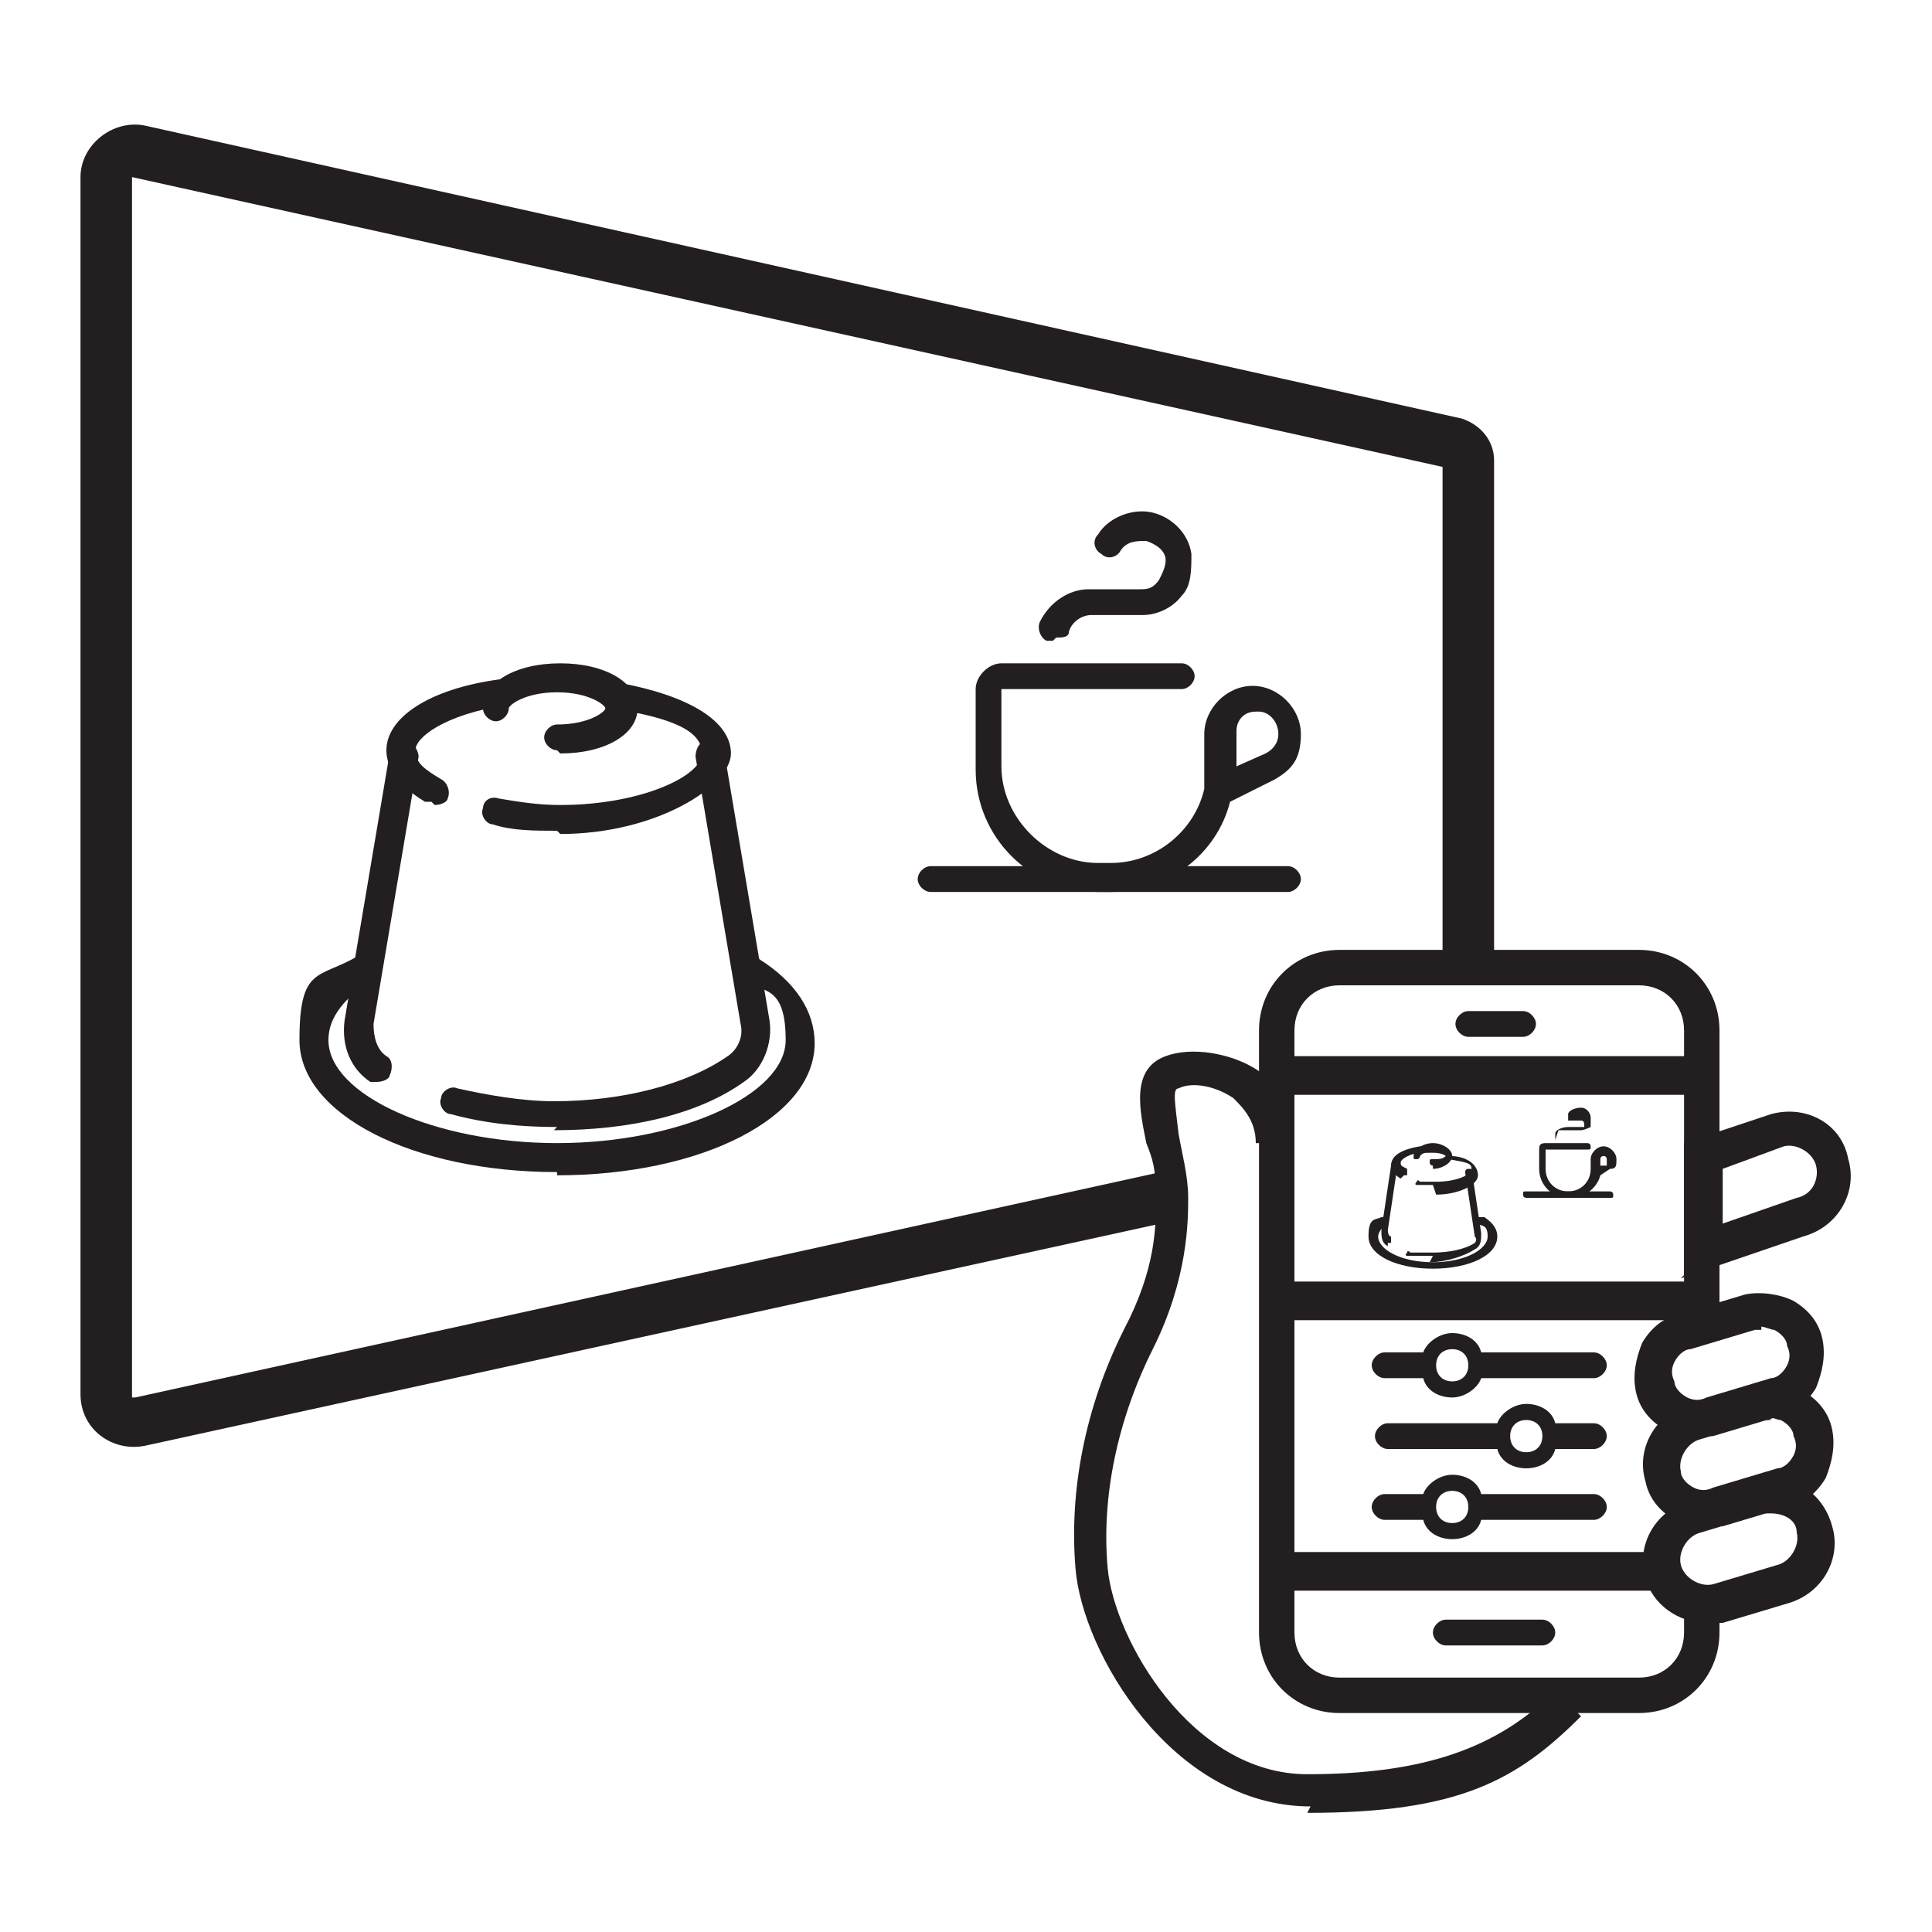<?xml version="1.0" encoding="UTF-8"?>
<svg id="Layer_1" xmlns="http://www.w3.org/2000/svg" version="1.1" viewBox="0 0 60 60">
  <!-- Generator: Adobe Illustrator 29.2.1, SVG Export Plug-In . SVG Version: 2.1.0 Build 116)  -->
  <defs>
    <style>
      .st0 {
        fill: #231f20;
      }
    </style>
  </defs>
  <path class="st0" d="M40.7,56.1c-4.3,0-7.1-4.8-7.3-7.4-.2-2.4.3-5,1.5-7.4,1-1.9,1-3.2,1-4.1s-.1-1.2-.3-1.7c-.2-1-.5-2.3.6-2.7.8-.3,2-.1,2.8.4.8.5,1.2,1.4,1.2,2.3h-1.2c0-.7-.4-1.1-.7-1.4-.6-.4-1.3-.5-1.7-.3-.2,0-.1.5,0,1.4.1.6.3,1.3.3,2s0,2.5-1.1,4.7c-1.1,2.2-1.6,4.6-1.4,6.8.2,2.2,2.6,6.4,6.2,6.4s5.9-.8,7.7-2.6l.8.8c-2,2-3.8,3-8.5,3"/>
  <path class="st0" d="M4.1,43.4V5.5l40.7,9v15.6h1.6v-15.8c0-.6-.4-1.1-1-1.3L4.5,3.9c-1-.2-2,.6-2,1.6v37.8c0,1.1,1,1.8,2,1.6l32-7c0-.2,0-.5,0-.7,0-.3,0-.6,0-.9l-32.3,7.1Z"/>
  <path class="st0" d="M52.7,44.7c-.3,0-.7,0-1-.3-.5-.3-.8-.7-.9-1.2-.1-.5,0-1,.2-1.5.3-.5.7-.8,1.2-.9l2-.6c.5-.1,1.1,0,1.5.2.5.3.8.7.9,1.2.1.5,0,1-.2,1.5-.3.5-.7.8-1.2.9l-2,.6c-.2,0-.4,0-.5,0M54.7,41.3c0,0-.1,0-.2,0l-2,.6c-.2,0-.4.2-.5.4-.1.2-.1.4,0,.6,0,.2.2.4.4.5.2.1.4.1.6,0l2-.6c.2,0,.4-.2.5-.4.1-.2.1-.4,0-.6,0-.2-.2-.4-.4-.5-.1,0-.3-.1-.4-.1"/>
  <path class="st0" d="M53,47.5c-.3,0-.7,0-1-.3-.5-.3-.8-.7-.9-1.2-.3-1,.3-2.1,1.4-2.4l2-.6c.5-.1,1.1,0,1.5.2.5.3.8.7.9,1.2.1.5,0,1-.2,1.5-.3.5-.7.8-1.2.9l-2,.6c-.2,0-.4,0-.5,0M55,44.1c0,0-.1,0-.2,0l-2,.6c-.4.1-.7.6-.6,1,0,.2.2.4.4.5.2.1.4.1.6,0l2-.6c.2,0,.4-.2.5-.4.1-.2.1-.4,0-.6,0-.2-.2-.4-.4-.5-.1,0-.3-.1-.4-.1"/>
  <g>
    <path class="st0" d="M53.4,49.8c-.4.1-.8,0-1.1-.1v1c0,.8-.6,1.4-1.4,1.4h-9.3c-.8,0-1.4-.6-1.4-1.4v-18.7c0-.8.6-1.4,1.4-1.4h9.3c.8,0,1.4.6,1.4,1.4v9.5s0,0,0,0l1.1-.4v-9.1c0-1.4-1.1-2.5-2.5-2.5h-9.3c-1.4,0-2.5,1.1-2.5,2.5v18.7c0,1.4,1.1,2.5,2.5,2.5h9.3c1.4,0,2.5-1.1,2.5-2.5v-.9h0Z"/>
    <path class="st0" d="M52.3,44.1v.3c.1,0,.2-.1.3-.1l.8-.3h0s-.4.1-.4.1c-.3,0-.5,0-.7,0Z"/>
    <path class="st0" d="M53.5,46.9h0s0,0,0,0c-.4.1-.8,0-1.1-.1v.6c.1,0,.2-.1.3-.1l.8-.3Z"/>
  </g>
  <path class="st0" d="M53,50.4c-.9,0-1.7-.6-1.9-1.4-.3-1,.3-2.1,1.4-2.4l2-.6c1.1-.3,2.1.3,2.4,1.4.3,1-.3,2.1-1.4,2.4l-2,.6c-.2,0-.4,0-.5,0M55,47c0,0-.1,0-.2,0l-2,.6c-.4.1-.7.6-.6,1,.1.4.6.7,1,.6l2-.6c.4-.1.7-.6.6-1,0-.4-.4-.6-.8-.6"/>
  <path class="st0" d="M52.3,39.6v-4.1l2.7-.9c1.1-.3,2.2.3,2.4,1.4.3,1-.3,2.1-1.4,2.4l-3.8,1.3ZM53.5,36.3v1.7l2.3-.8c.5-.1.7-.6.6-1-.1-.4-.6-.7-1-.6l-1.9.7Z"/>
  <rect class="st0" x="39.7" y="32.8" width="13.2" height="1.2"/>
  <rect class="st0" x="39.7" y="39.8" width="13.2" height="1.2"/>
  <rect class="st0" x="39.7" y="48.2" width="11.7" height="1.2"/>
  <path class="st0" d="M47.3,32.2h-1.7c-.2,0-.4-.2-.4-.4s.2-.4.4-.4h1.7c.2,0,.4.2.4.4s-.2.4-.4.4"/>
  <path class="st0" d="M47.9,51.1h-3c-.2,0-.4-.2-.4-.4s.2-.4.4-.4h3c.2,0,.4.2.4.4s-.2.4-.4.4"/>
  <path class="st0" d="M49.5,42h-3.5c-.1-.4-.5-.6-.9-.6s-.8.3-.9.6h-1.2c-.2,0-.4.2-.4.4s.2.4.4.4h1.2c.1.4.5.6.9.6s.8-.3.9-.6h3.5c.2,0,.4-.2.4-.4s-.2-.4-.4-.4M45.1,42.9c-.3,0-.5-.2-.5-.5s.2-.5.5-.5.5.2.5.5-.2.5-.5.5"/>
  <path class="st0" d="M49.5,44.2h-1.2c-.1-.4-.5-.6-.9-.6s-.8.3-.9.6h-3.4c-.2,0-.4.2-.4.4s.2.4.4.4h3.4c.1.4.5.6.9.6s.8-.2.9-.6h1.2c.2,0,.4-.2.4-.4s-.2-.4-.4-.4M47.4,45.1c-.3,0-.5-.2-.5-.5s.2-.5.5-.5.5.2.5.5-.2.5-.5.5"/>
  <path class="st0" d="M49.5,46.4h-3.5c-.1-.4-.5-.6-.9-.6s-.8.3-.9.6h-1.2c-.2,0-.4.2-.4.4s.2.4.4.4h1.2c.1.4.5.6.9.6s.8-.2.9-.6h3.5c.2,0,.4-.2.4-.4s-.2-.4-.4-.4M45.1,47.3c-.3,0-.5-.2-.5-.5s.2-.5.5-.5.5.2.5.5-.2.5-.5.5"/>
  <path class="st0" d="M40,27.7h-11.1c-.2,0-.4-.2-.4-.4s.2-.4.4-.4h11.1c.2,0,.4.2.4.4s-.2.4-.4.4"/>
  <path class="st0" d="M39,22.1c-.4,0-.6.3-.6.6v1.1h0s.9-.4.9-.4c.2-.1.4-.3.4-.6,0-.4-.3-.7-.6-.7M34.5,27.7h-.4c-2.1,0-3.8-1.7-3.8-3.8v-2.5c0-.4.4-.8.8-.8h5.6c.2,0,.4.2.4.4s-.2.4-.4.4h-5.6v2.4c0,1.6,1.4,3,3,3h.4c1.4,0,2.6-1,2.9-2.3,0,0,0,0,0,0,0-.2,0-.4,0-.6v-1.1c0-.8.7-1.5,1.5-1.5s1.5.7,1.5,1.5-.3,1.1-.8,1.4l-1.4.7c-.4,1.6-1.9,2.8-3.7,2.8"/>
  <path class="st0" d="M32.7,19.9c0,0-.1,0-.2,0-.2-.1-.3-.4-.2-.6.3-.6.9-1,1.5-1h1.6c.2,0,.4,0,.6-.3.1-.2.2-.4.2-.6,0-.3-.3-.5-.6-.6-.3,0-.6,0-.8.3-.1.2-.4.3-.6.1-.2-.1-.3-.4-.1-.6.3-.5,1-.8,1.6-.7.6.1,1.2.6,1.3,1.3,0,.5,0,1-.3,1.3-.3.4-.8.6-1.2.6h-1.6c-.3,0-.6.2-.7.5,0,.2-.2.2-.4.2"/>
  <path class="st0" d="M50,37.2h-2.6c0,0-.1,0-.1-.1s0-.1.1-.1h2.6c0,0,.1,0,.1.1s0,.1-.1.1"/>
  <path class="st0" d="M49.8,35.9c0,0-.1,0-.1.1v.2h.2c0-.1,0-.2,0-.2h0c0,0,0-.1-.1-.1M48.7,37.2h0c-.5,0-.9-.4-.9-.9v-.6c0-.1,0-.2.2-.2h1.3c0,0,.1,0,.1.1s0,.1-.1.1h-1.3v.6c0,.4.3.7.7.7h0c.4,0,.7-.3.7-.7v-.3c0-.2.2-.4.4-.4s.4.2.4.4h0c0,.2,0,.3-.2.3l-.3.2c-.1.4-.5.7-.9.7"/>
  <path class="st0" d="M48.3,35.4s0,0,0,0c0,0,0-.1,0-.2h0c0-.1.2-.2.4-.2h.4s0,0,.1,0c0,0,0,0,0-.1,0,0,0-.1-.1-.1,0,0-.1,0-.2,0,0,0-.1,0-.2,0,0,0,0-.1,0-.2,0-.1.2-.2.4-.2.2,0,.3.2.3.3,0,.1,0,.2,0,.3,0,0-.2.1-.3.1h-.4c0,0-.1,0-.2,0h0s0,0-.1,0"/>
  <path class="st0" d="M17.3,35c-1.1,0-2.2-.1-3.3-.4-.2,0-.4-.3-.3-.5,0-.2.3-.4.5-.3.9.2,2,.4,3,.4,2.1,0,4.1-.5,5.4-1.4.3-.2.5-.6.4-1l-1.4-8.3c0-.2.1-.5.4-.5.2,0,.5.1.5.4l1.4,8.3c.1.7-.2,1.5-.8,1.9-1.4,1-3.5,1.5-5.9,1.5"/>
  <path class="st0" d="M11.7,33.6c0,0-.2,0-.2,0-.6-.4-.9-1.1-.8-1.9l1.4-8.3c0-.2.2-.4.5-.4.2,0,.4.3.4.5l-1.4,8.3c0,.4.1.8.4,1,.2.1.2.4.1.6,0,.1-.2.2-.4.2"/>
  <path class="st0" d="M17.3,36.4c-4.5,0-8-1.8-8-4.1s.6-1.9,1.8-2.6c.2-.1.5,0,.6.1.1.2,0,.5-.1.6-.6.4-1.4,1-1.4,1.9,0,1.7,3.3,3.2,7.1,3.2s7.1-1.5,7.1-3.2-.7-1.5-1.3-1.8c-.2-.1-.3-.4-.1-.6.1-.2.4-.3.6-.1,1.1.7,1.7,1.6,1.7,2.6,0,2.3-3.5,4.1-8,4.1"/>
  <path class="st0" d="M17.3,23.3c-.2,0-.4-.2-.4-.4s.2-.4.4-.4c1,0,1.5-.4,1.5-.5s-.5-.5-1.5-.5-1.5.4-1.5.5c0,.2-.2.4-.4.4s-.4-.2-.4-.4c0-.8,1-1.4,2.4-1.4s2.4.6,2.4,1.4-1,1.4-2.4,1.4"/>
  <path class="st0" d="M17.3,25.8c-.7,0-1.4,0-2-.2-.2,0-.4-.3-.3-.5,0-.2.2-.4.5-.3.6.1,1.2.2,1.9.2,2.5,0,4.4-.9,4.4-1.6s-.9-1.1-2.8-1.4c-.2,0-.4-.3-.3-.5,0-.2.3-.4.5-.3,2.2.4,3.5,1.2,3.5,2.2s-2.3,2.5-5.3,2.5"/>
  <path class="st0" d="M13.4,24.9c0,0-.1,0-.2,0-1-.6-1.2-1.2-1.2-1.6,0-1,1.3-1.9,3.5-2.2.2,0,.5.1.5.3,0,.2-.1.5-.3.5-1.9.3-2.8,1-2.8,1.4s.3.6.8.9c.2.1.3.4.2.6,0,.1-.2.2-.4.2"/>
  <path class="st0" d="M44.5,39c-.3,0-.5,0-.8,0,0,0-.1,0,0-.1,0,0,0-.1.1,0,.2,0,.5,0,.7,0,.5,0,1-.1,1.3-.3,0,0,.1-.1,0-.2l-.3-2c0,0,0-.1.1-.1,0,0,.1,0,.1,0l.3,2c0,.2,0,.4-.2.5-.3.2-.9.4-1.4.4"/>
  <path class="st0" d="M43.1,38.7s0,0,0,0c-.2-.1-.2-.3-.2-.5l.3-2c0,0,0-.1.1-.1,0,0,.1,0,.1.1l-.3,2c0,0,0,.2.1.2,0,0,0,.1,0,.2,0,0,0,0-.1,0"/>
  <path class="st0" d="M44.5,39.4c-1.1,0-2-.4-2-1s.2-.5.4-.6c0,0,.1,0,.2,0,0,0,0,.1,0,.2-.2.1-.3.3-.3.4,0,.4.7.8,1.7.8s1.7-.4,1.7-.8-.2-.3-.3-.4c0,0,0-.1,0-.2,0,0,.1,0,.2,0,.3.2.4.4.4.6,0,.6-.9,1-2,1"/>
  <path class="st0" d="M44.5,36.2c0,0-.1,0-.1-.1s0-.1.1-.1c.2,0,.3,0,.4-.1,0,0-.1-.1-.4-.1s-.3,0-.4.1c0,0,0,.1-.1.1s-.1,0-.1-.1c0-.2.3-.4.6-.4s.6.2.6.4-.3.4-.6.4"/>
  <path class="st0" d="M44.5,36.8c-.2,0-.3,0-.5,0,0,0-.1,0,0-.1,0,0,0-.1.1,0,.1,0,.3,0,.5,0,.6,0,1.1-.2,1.1-.4s-.2-.2-.7-.3c0,0-.1,0-.1-.1,0,0,0-.1.1,0,.6,0,.9.3.9.6s-.6.6-1.3.6"/>
  <path class="st0" d="M43.5,36.6s0,0,0,0c-.2-.1-.3-.3-.3-.4,0-.3.3-.5.9-.6,0,0,.1,0,.1.1,0,0,0,.1,0,.1-.4,0-.7.2-.7.3s0,.1.2.2c0,0,0,.1,0,.2,0,0,0,0-.1,0"/>
</svg>